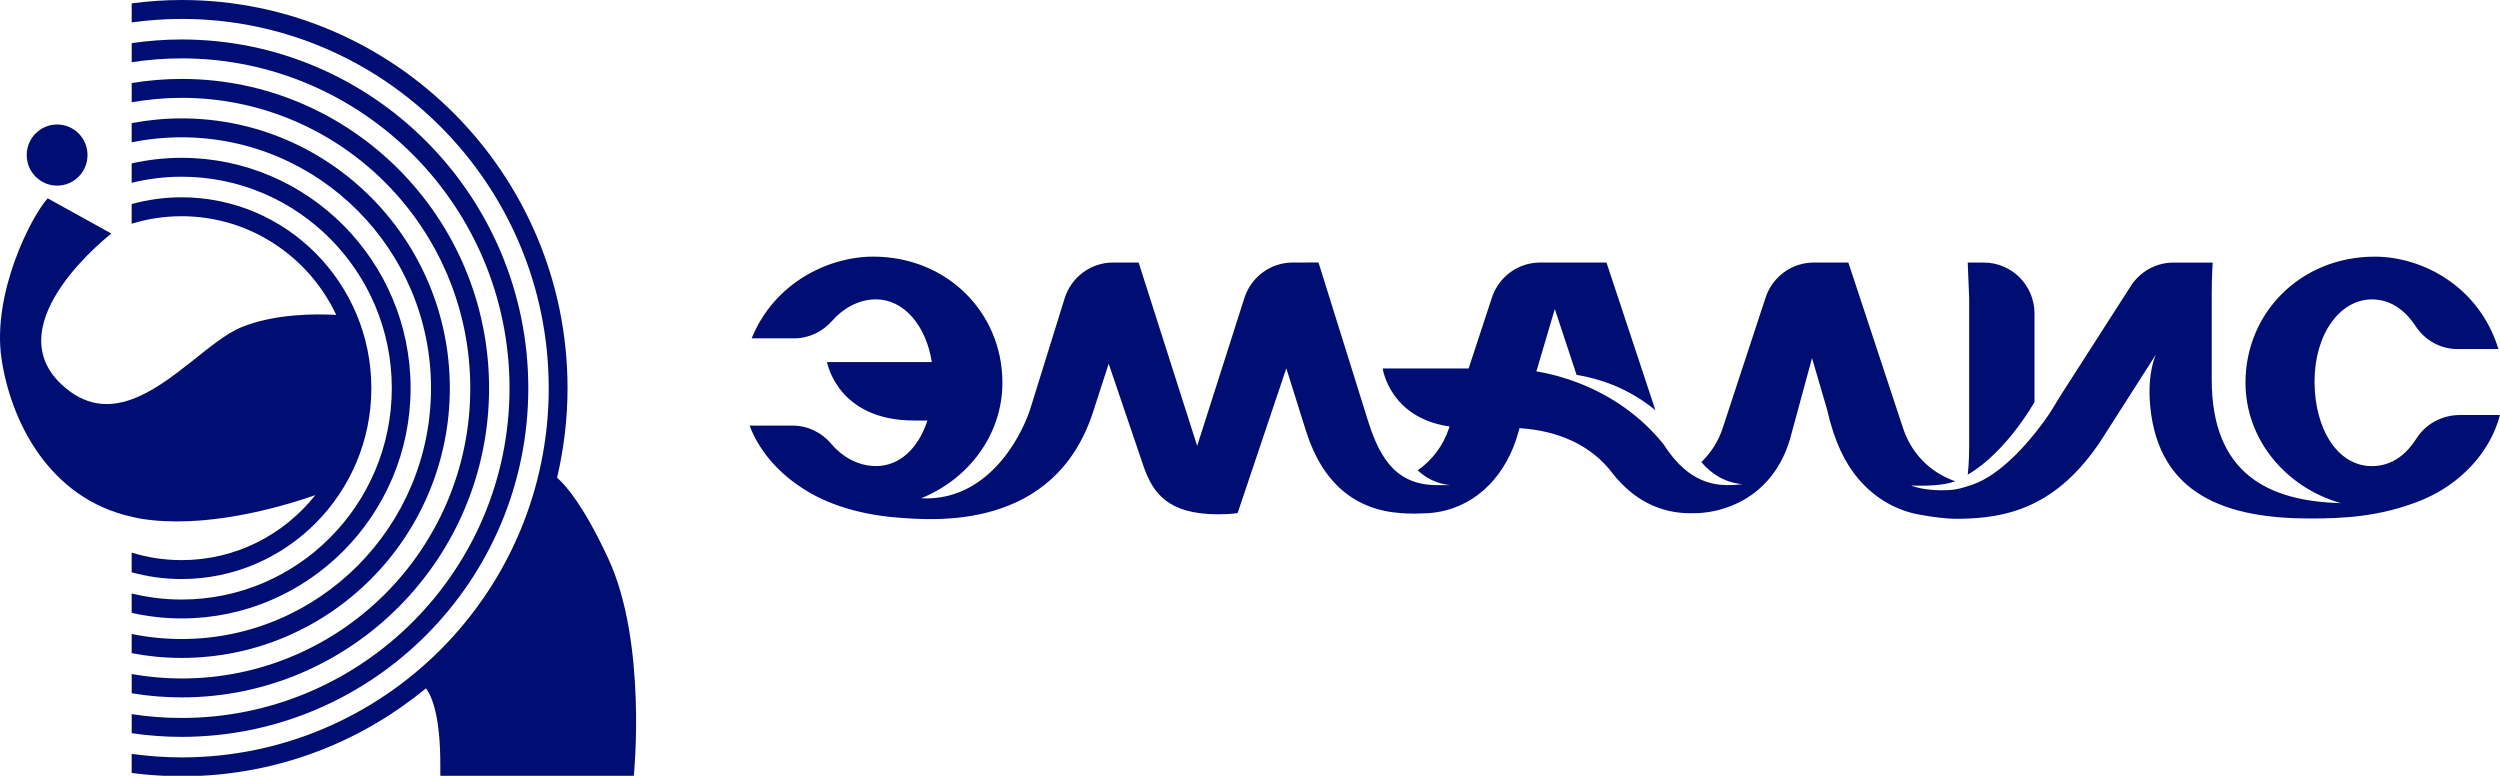 <svg width="174" height="54" viewBox="0 0 174 54" fill="none" xmlns="http://www.w3.org/2000/svg">
<path d="M136.953 33.034C139.633 31.496 141.602 27.985 141.602 27.985V21.825C141.602 19.864 140.021 18.274 138.072 18.274H136.953L137.055 20.756V31.037C137.055 32.265 136.953 33.034 136.953 33.034Z" fill="#000E73"/>
<path d="M174.002 28.886H171.199C169.98 28.886 168.83 29.495 168.177 30.53C167.589 31.461 166.609 32.442 165.084 32.442C162.685 32.442 161.092 29.839 161.092 26.55C161.092 23.262 162.853 20.838 165.084 20.838C166.555 20.838 167.529 21.791 168.123 22.695C168.77 23.684 169.854 24.294 171.031 24.294H173.891C172.539 19.894 168.564 17.863 165.286 17.863C160.105 17.863 156.286 21.788 156.286 26.631C156.286 30.58 159.079 33.919 162.919 35.017C157.886 34.889 153.936 32.971 153.936 26.419V20.366C153.936 19.348 154.003 18.275 154.003 18.275H151.276C150.077 18.275 148.96 18.886 148.309 19.9L143.572 27.284C142.902 28.328 142.882 28.484 142.209 29.402C141.077 30.945 139.197 33.07 137.284 33.729C137.249 33.741 137.215 33.754 137.179 33.766C136.731 33.913 136.255 34.072 135.728 34.104C134.87 34.158 133.864 34.107 133.013 33.798C134.063 33.822 135.206 33.808 136.092 33.498C134.291 32.874 133.013 31.504 132.457 29.812L128.645 18.273H126.237C124.715 18.273 123.364 19.256 122.886 20.709L119.894 29.811C119.593 30.726 119.076 31.524 118.415 32.161C119.11 33.002 120.087 33.595 121.274 33.699C120.948 33.742 120.603 33.764 120.23 33.764C119.147 33.764 118.26 33.426 117.513 32.87C117.022 32.504 116.588 32.046 116.2 31.523C116.063 31.339 115.931 31.146 115.804 30.948C114.217 28.956 112.131 27.54 109.92 26.674C108.937 26.288 107.93 26.014 106.931 25.844H106.933L108.215 21.509L109.73 26.091C111.888 26.452 113.691 27.296 115.219 28.556L111.812 18.273H107.19C105.668 18.273 104.317 19.256 103.838 20.709L102.217 25.643H96.235C96.235 25.643 96.704 29.08 100.889 29.683L100.847 29.812C100.446 31.029 99.668 32.039 98.671 32.735C99.262 33.285 99.994 33.664 100.921 33.764H99.997C99.11 33.764 98.389 33.577 97.788 33.239C96.505 32.517 95.779 31.099 95.211 29.283L91.917 18.745L91.769 18.272C91.744 18.272 91.718 18.273 91.693 18.275V18.269L89.972 18.272C88.438 18.272 87.08 19.269 86.61 20.737L83.323 31.036L79.249 18.272H77.469C75.927 18.272 74.563 19.278 74.101 20.757L71.68 28.546C70.985 30.607 68.635 34.914 64.11 34.68C67.439 33.335 69.768 30.236 69.768 26.63C69.768 21.787 65.949 17.861 60.768 17.861C57.68 17.861 53.893 19.664 52.314 23.55H55.267C56.303 23.55 57.272 23.079 57.952 22.294C58.616 21.528 59.714 20.835 60.969 20.835C62.881 20.835 64.447 22.618 64.855 25.199H57.56C57.56 25.199 58.265 29.267 63.611 29.267H64.551C63.933 31.161 62.649 32.438 60.969 32.438C59.658 32.438 58.543 31.714 57.882 30.92C57.209 30.111 56.23 29.623 55.181 29.623H52.172C52.815 31.323 54.064 32.757 55.545 33.772C57.054 34.857 59.369 35.782 62.485 36.025C65.048 36.225 73.317 36.931 76.041 28.784L77.164 25.313L79.58 32.424C80.234 34.338 81.313 35.794 84.778 35.794C85.743 35.794 86.14 35.705 86.14 35.705L89.528 25.633L90.912 30.046C92.054 33.613 94.297 35.498 97.533 35.716C97.751 35.73 98.036 35.747 98.459 35.747C98.882 35.747 99.421 35.717 99.522 35.708C102.429 35.461 104.589 33.427 105.538 30.553L105.76 29.8C108.364 29.967 110.709 30.918 112.251 32.963C112.469 33.252 112.713 33.516 112.97 33.764C113.014 33.807 113.056 33.852 113.102 33.894C113.128 33.92 113.157 33.944 113.184 33.97C114.233 34.947 115.592 35.578 117.066 35.697C117.155 35.704 117.42 35.72 117.579 35.72C117.8 35.72 118.057 35.72 118.176 35.714C119.157 35.667 120.172 35.41 121.11 34.927C121.129 34.917 121.148 34.907 121.167 34.897C121.235 34.863 121.3 34.826 121.366 34.788C121.42 34.757 121.474 34.726 121.529 34.694C121.558 34.676 121.587 34.657 121.615 34.639C121.711 34.579 121.808 34.514 121.903 34.448C121.947 34.417 121.991 34.386 122.034 34.354C122.071 34.327 122.106 34.299 122.143 34.272C122.222 34.21 122.301 34.147 122.38 34.079C122.384 34.074 122.388 34.072 122.394 34.067C122.805 33.714 123.184 33.299 123.52 32.818C123.526 32.811 123.53 32.805 123.536 32.798C123.536 32.798 123.535 32.798 123.533 32.799C123.969 32.17 124.33 31.427 124.585 30.558L126.117 24.922L127.173 28.534C127.664 30.721 128.426 32.263 129.359 33.348C130.567 34.752 132.064 35.554 133.65 35.829C134.506 35.977 135.386 36.113 136.259 36.108C139.726 36.092 143.156 35.276 146.214 30.681L147.116 29.27L150.067 24.65C150.067 24.65 149.431 25.846 149.653 28.264C150.247 34.474 154.983 36.088 160.801 36.088C163.221 36.088 165.7 35.945 168.471 34.841C168.583 34.795 168.694 34.748 168.804 34.697C171.179 33.66 173.309 31.548 173.998 28.881L174.002 28.886Z" fill="#000E73"/>
<path d="M9.164 48.251C10.296 48.438 11.457 48.539 12.64 48.539C24.439 48.539 34.04 38.884 34.04 27.015C34.04 15.147 24.44 5.493 12.641 5.493C11.457 5.493 10.297 5.595 9.166 5.781V7.118C10.296 6.92 11.455 6.809 12.641 6.809C23.719 6.809 32.731 15.873 32.731 27.017C32.731 38.16 23.718 47.223 12.641 47.223C11.455 47.223 10.294 47.113 9.166 46.914V48.251H9.164Z" fill="#000E73"/>
<path d="M9.164 51.03C10.3 51.197 11.46 51.286 12.64 51.286C25.945 51.286 36.77 40.399 36.77 27.017C36.77 13.635 25.946 2.747 12.641 2.747C11.461 2.747 10.3 2.837 9.166 3.003V4.33C10.299 4.155 11.46 4.063 12.641 4.063C25.225 4.063 35.462 14.36 35.462 27.017C35.462 39.674 25.225 49.97 12.641 49.97C11.46 49.97 10.299 49.879 9.166 49.704V51.03H9.164Z" fill="#000E73"/>
<path d="M9.164 45.461C10.291 45.676 11.453 45.792 12.64 45.792C22.934 45.792 31.308 37.37 31.308 27.016C31.308 16.662 22.934 8.239 12.64 8.239C11.451 8.239 10.29 8.357 9.164 8.57V9.907C10.287 9.676 11.45 9.556 12.64 9.556C22.212 9.556 29.999 17.389 29.999 27.016C29.999 36.643 22.212 44.476 12.64 44.476C11.45 44.476 10.287 44.354 9.164 44.124V45.461Z" fill="#000E73"/>
<path d="M28.578 27.015C28.578 18.176 21.428 10.984 12.64 10.984C11.445 10.984 10.283 11.121 9.164 11.373V12.723C10.28 12.448 11.442 12.299 12.64 12.299C20.707 12.299 27.269 18.9 27.269 27.014C27.269 35.127 20.707 41.728 12.64 41.728C11.442 41.728 10.278 41.58 9.164 41.304V42.655C10.284 42.906 11.447 43.043 12.64 43.043C21.428 43.043 28.578 35.851 28.578 27.012V27.015Z" fill="#000E73"/>
<path d="M1.859 10.792C1.859 11.967 2.807 12.92 3.975 12.92C5.144 12.92 6.091 11.967 6.091 10.792C6.091 9.617 5.144 8.664 3.975 8.664C2.807 8.664 1.859 9.617 1.859 10.792Z" fill="#000E73"/>
<path d="M9.162 35.965C9.374 36.012 9.582 36.067 9.802 36.102C14.207 36.814 19.335 35.365 21.943 34.464C19.762 37.215 16.403 38.984 12.639 38.984C11.43 38.984 10.263 38.801 9.163 38.462V39.83C10.272 40.135 11.437 40.301 12.639 40.301C19.921 40.301 25.846 34.342 25.846 27.017C25.846 19.693 19.921 13.732 12.639 13.732C11.436 13.732 10.272 13.899 9.163 14.203V15.571C10.263 15.232 11.431 15.049 12.639 15.049C17.387 15.049 21.493 17.862 23.401 21.917C21.938 21.835 19.102 21.832 16.788 22.779C14.695 23.635 12.013 26.767 9.163 27.794C7.558 28.372 5.898 28.284 4.261 26.736C-0.284 22.443 7.752 16.256 7.752 16.256L3.319 13.803C2.154 15.085 -0.562 20.437 0.103 24.953C0.745 29.307 3.407 34.687 9.163 35.965H9.162Z" fill="#000E73"/>
<path d="M9.164 1.56C10.302 1.405 11.461 1.316 12.64 1.316C26.728 1.316 38.191 12.845 38.191 27.015C38.191 41.186 26.728 52.715 12.64 52.715C11.46 52.715 10.302 52.626 9.164 52.471V53.797C9.919 53.896 10.682 53.963 11.454 53.998H13.916C19.87 53.718 25.323 51.476 29.651 47.905C30.086 48.501 30.646 49.907 30.646 53.215V53.998H44.114C44.114 53.998 45.056 44.74 42.341 38.887C40.724 35.4 39.5 33.892 38.773 33.242C39.244 31.242 39.501 29.158 39.501 27.014C39.501 12.119 27.452 0 12.641 0C11.463 0 10.303 0.085 9.166 0.234V1.56H9.164Z" fill="#000E73"/>
</svg>

